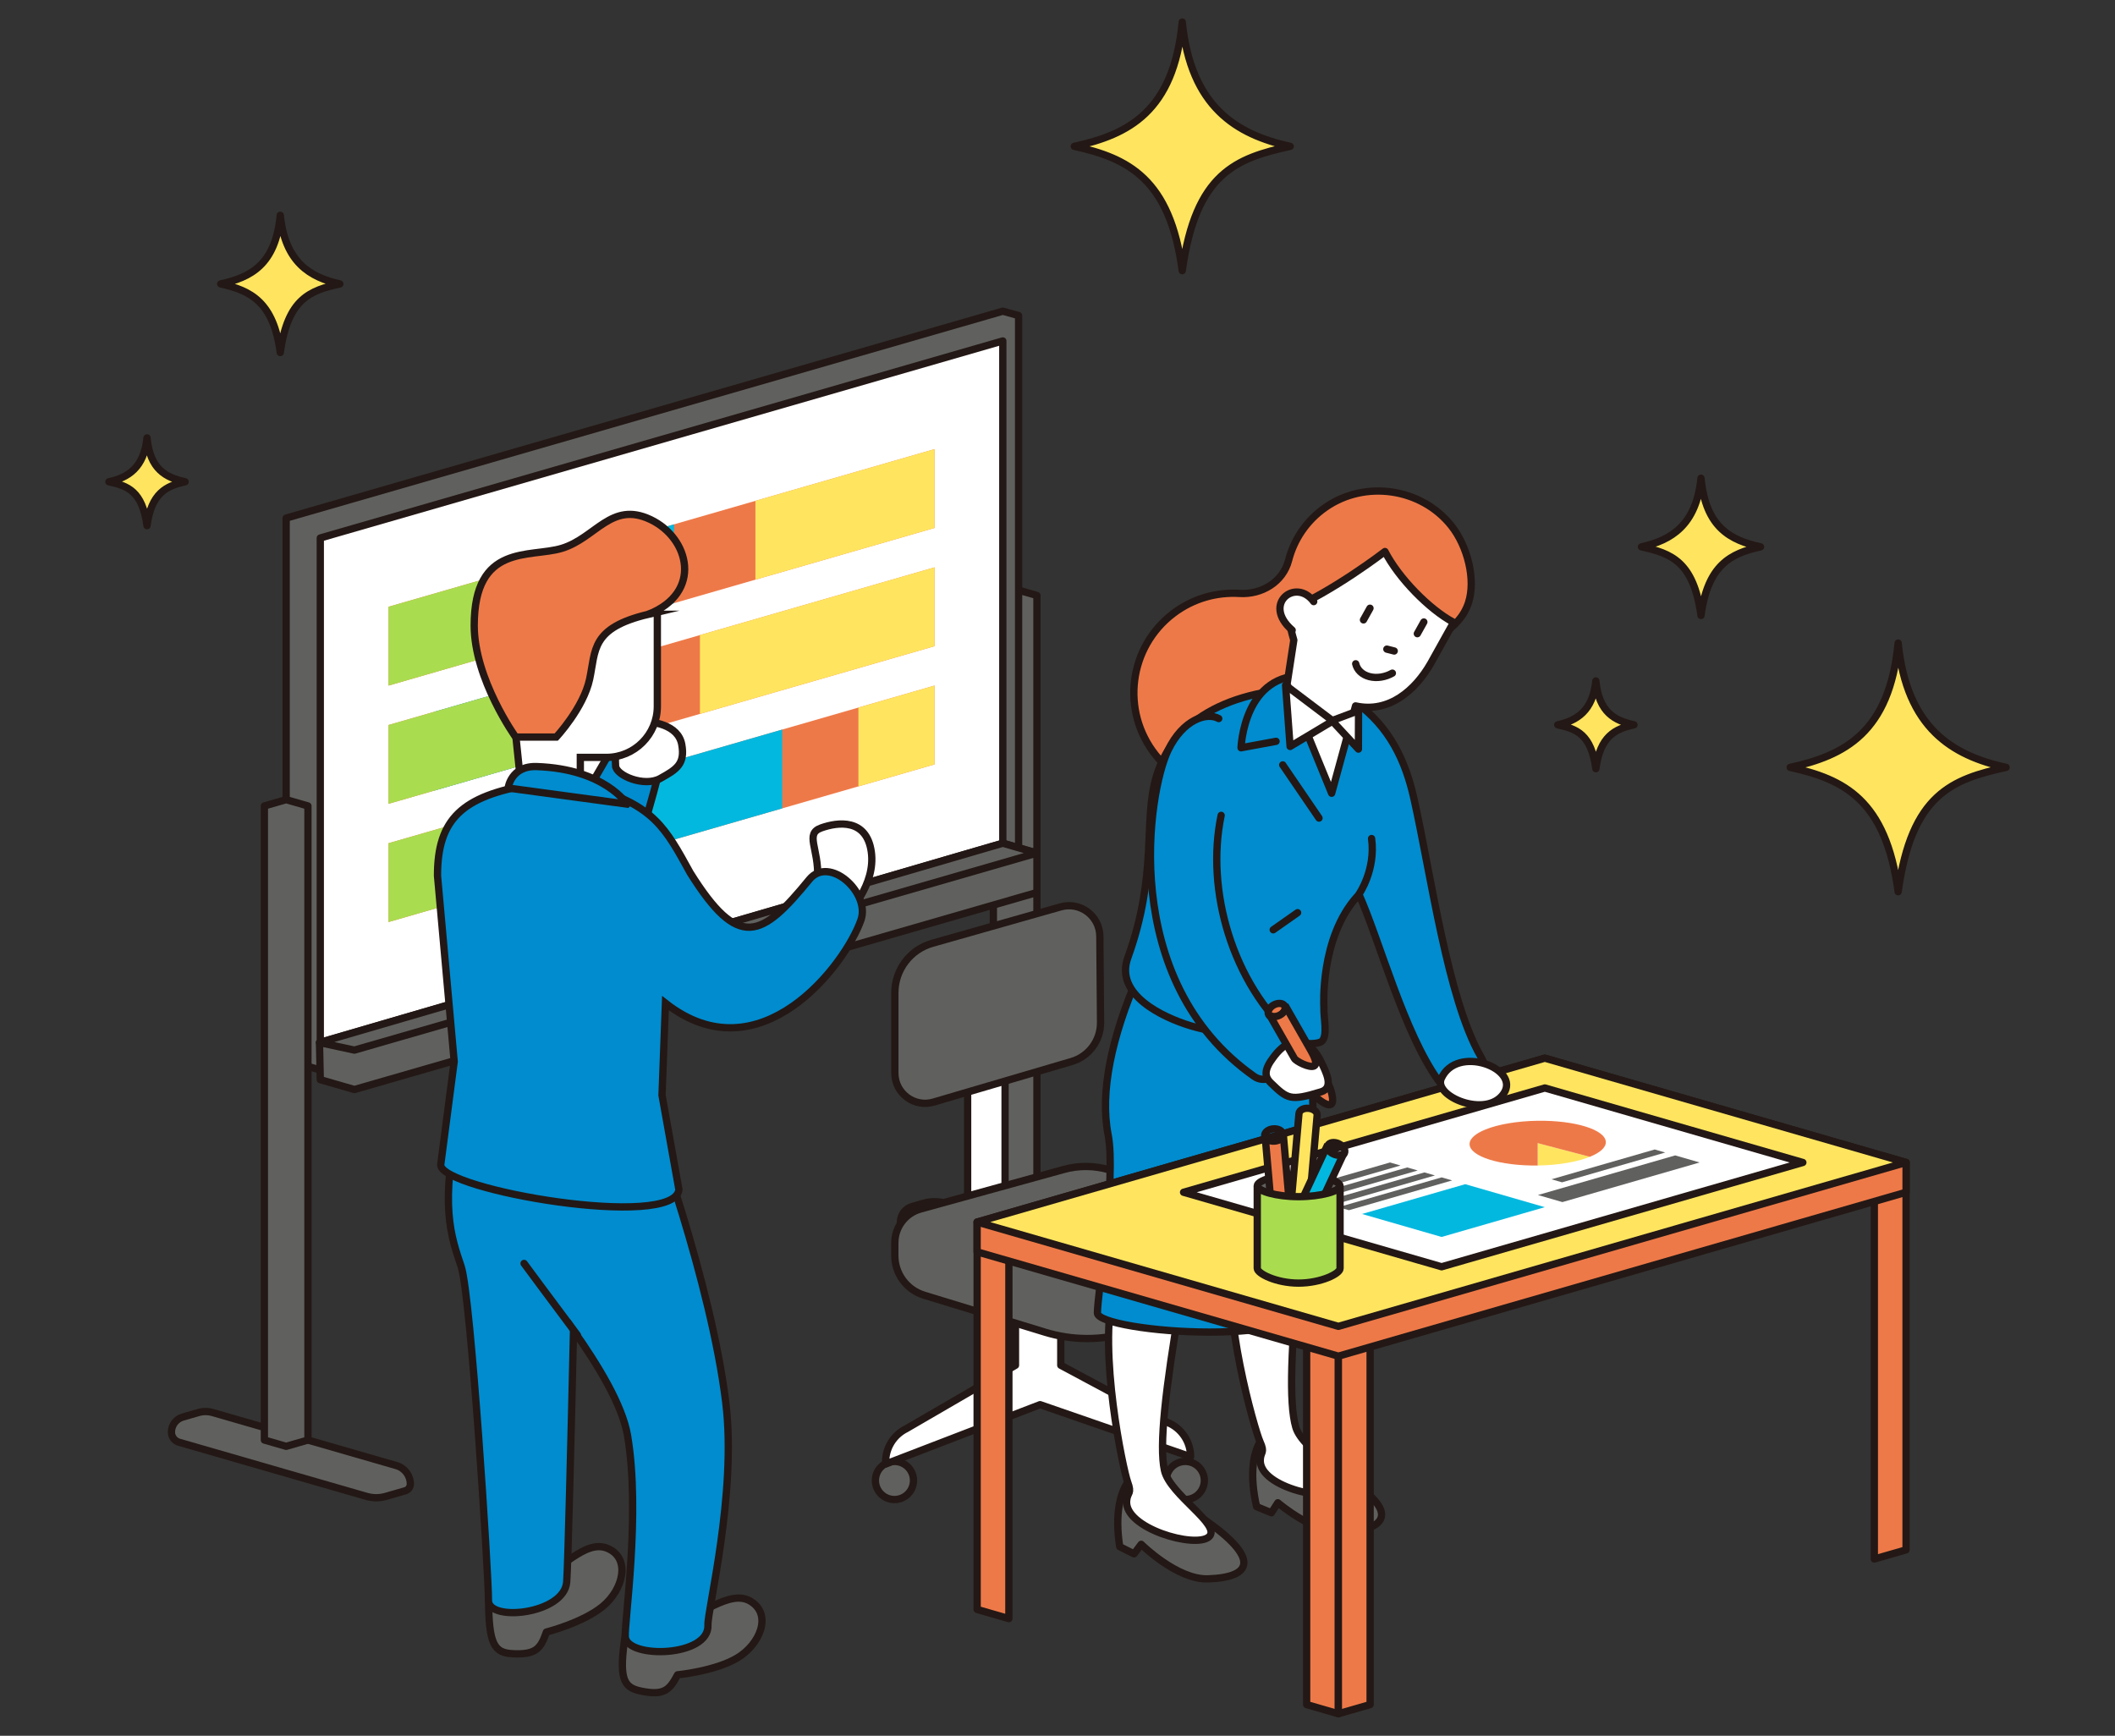 <svg height="238" viewBox="0 0 290 238" width="290" xmlns="http://www.w3.org/2000/svg" xmlns:xlink="http://www.w3.org/1999/xlink"><rect x="0" y="0" width="290" height="238" fill="#333333" stroke="none"/><clipPath id="a"><path d="m53.275 83.196 74.867-21.614v10.807l-74.867 21.614z"/></clipPath><clipPath id="b"><path d="m53.275 99.407 74.867-21.614v10.807l-74.867 21.614z"/></clipPath><clipPath id="c"><path d="m53.275 115.617 74.867-21.614v10.807l-74.867 21.614z"/></clipPath><clipPath id="d"><path d="m183.744 148.901c0 .701-2.6 1.465-5.69 1.465s-5.665-.78-5.665-1.482l-3.524 8.499 3.524 5.216c0 .701 2.576 1.482 5.665 1.482s5.69-.763 5.69-1.465l3.708-5.274-3.708-8.44z"/></clipPath><path d="m126.593 164.99-1.52.439c-.953.275-1.61 1.148-1.61 2.14 0 .608.402 1.142.986 1.311l27.089 7.821 4.679-1.351v-2.702s-26.526-7.658-26.526-7.658c-1.012-.292-2.087-.292-3.099 0z" fill="#60615f" stroke="#231815" stroke-linecap="round" stroke-linejoin="round"/><path d="m139.193 80.788 2.986.862v86.945l-2.986.862-2.986-.862v-86.945z" fill="#60615f" stroke="#231815" stroke-linecap="round" stroke-linejoin="round"/><path d="m137.501 42.67-98.263 28.369v74.323l4.679 1.351 95.75-27.643v-75.801z" fill="#60615f" stroke="#231815" stroke-linecap="round" stroke-linejoin="round"/><path d="m43.917 73.765 93.584-27.018v70.246l-93.584 27.018z" fill="#fff" stroke="#231815" stroke-linecap="round" stroke-linejoin="round"/><path d="m27.199 193.685-2.138.617c-.92.266-1.553 1.108-1.553 2.065 0 .643.425 1.208 1.042 1.386l25.716 7.424c.861.248 1.774.248 2.634 0l2.67-.771c.41-.118.692-.494.692-.92 0-1.173-.776-2.205-1.904-2.531l-25.184-7.271c-.645-.186-1.33-.186-1.975 0z" fill="#60615f" stroke="#231815" stroke-linecap="round" stroke-linejoin="round"/><path d="m39.238 109.645 2.986.862v86.945l-2.986.862-2.986-.862v-86.945z" fill="#60615f" stroke="#231815" stroke-linecap="round" stroke-linejoin="round"/><path d="m53.275 83.196 74.867-21.614v10.807l-74.867 21.614z" fill="#ee7948"/><g clip-path="url(#a)"><path d="m103.583 33.634h35.144v53.779h-35.144z" fill="#ffe55f"/><path d="m70.95 45.028h21.473v53.779h-21.473z" fill="#03b8df"/><path d="m46.416 54.88h27.971v53.779h-27.971z" fill="#aadc50"/></g><path d="m53.275 99.407 74.867-21.614v10.807l-74.867 21.614z" fill="#ee7948"/><g clip-path="url(#b)"><path d="m95.972 50.725h42.755v53.779h-42.755z" fill="#ffe55f"/><path d="m59.549 66.373h21.473v53.779h-21.473z" fill="#03b8df"/><path d="m43.232 71.971h31.155v53.779h-31.155z" fill="#aadc50"/></g><path d="m53.275 115.617 74.867-21.614v10.807l-74.867 21.614z" fill="#ee7948"/><g clip-path="url(#c)"><path d="m117.703 62.439h35.144v53.779h-35.144z" fill="#ffe55f"/><path d="m63.799 76.799h43.456v53.779h-43.456z" fill="#03b8df"/><path d="m44.249 89.063h37.579v53.779h-37.579z" fill="#aadc50"/></g><path d="m43.807 142.95 93.693-27.332 4.679 1.351v5.404l-93.584 27.018-4.679-1.351z" fill="#60615f" stroke="#231815" stroke-linecap="round" stroke-linejoin="round"/><path d="m43.807 142.95 4.789 1.036 93.584-27.018-4.679-1.351z" fill="#60615f" stroke="#231815" stroke-linecap="round" stroke-linejoin="round"/><path d="m85.764 223.983c-.95 6.148-.337 7.374 2.09 7.882 3.198.67 3.948-.14 5.052-2.224 0 0 5.149-.49 8.214-2.329s4.781-5.885 1.839-7.724-6.988 2.329-10.666 2.697-6.018-1.607-6.529 1.698z" fill="#60615f" stroke="#231815" stroke-linecap="round" stroke-linejoin="round"/><path d="m67 219.273c-.004 6.221.789 7.34 3.264 7.473 3.263.175 3.881-.739 4.655-2.967 0 0 5.015-1.268 7.764-3.551s3.831-6.543.643-7.913-6.552 3.365-10.132 4.288-6.192-.673-6.194 2.671z" fill="#60615f" stroke="#231815" stroke-linecap="round" stroke-linejoin="round"/><path d="m99.526 192.39c-2.035-16.783-10.318-39.001-10.318-39.001l-16.28.262c-.001.011-.002.02-.003.031l-9.851-1.094c-2.931 12.719-1.169 17.055.164 21.087 1.332 4.031 3.784 42.716 3.735 45.742-.05 3.026 10.405 1.907 10.731-2.506.169-2.284.579-18.949.935-34.499 3.29 4.66 6.68 10.183 7.401 14.393 1.833 10.701-.488 25.972-.301 27.661.334 3.008 11.568 2.749 11.334-1.67-.099-1.878 3.957-17.997 2.452-30.404z" fill="#008ccf"/><g stroke="#231815"><path d="m99.526 192.39c-2.035-16.783-10.318-39.001-10.318-39.001l-16.28.262c-.001.011-.002.02-.003.031l-9.851-1.094c-2.931 12.719-1.169 17.055.164 21.087 1.332 4.031 3.784 42.716 3.735 45.742-.05 3.026 10.405 1.907 10.731-2.506.169-2.284.579-18.949.935-34.499 3.29 4.66 6.68 10.183 7.401 14.393 1.833 10.701-.488 25.972-.301 27.661.334 3.008 11.568 2.749 11.334-1.67-.099-1.878 3.957-17.997 2.452-30.404z" fill="none" stroke-miterlimit="10"/><path d="m90.536 105.183s-5.558 22.067-10.462 29.587-12.75-.163-9.808-7.192 13.24-24.029 14.058-25.663c.817-1.635 7.192 1.471 6.212 3.269z" fill="#008ccf" stroke-miterlimit="10"/><path d="m112.112 120.385c.163-4.087-1.798-6.048.49-6.865s6.212-1.308 6.865 3.269-3.269 8.5-3.269 8.5z" fill="#fff" stroke-miterlimit="10"/><path d="m78.642 107.257 2.322.67c8.684 2.507 10.279 5.58 13.669 11.743 6.675 10.672 9.793 8.918 16.332.924 2.742-3.352 8.395 1.811 7.088 5.547-2.157 6.163-13.867 21.571-26.81 11.402l-.471 12.626 2.32 12.951c-.676 5.549-32.566.06-32.665-3.39l1.849-14.175-2.289-25.492c0-7.724 3.31-10.911 12.873-12.505" fill="#008ccf" stroke-miterlimit="10"/><path d="m84.406 105.019c-.245-3.923 1.226-6.13 3.188-6.13s5.394.49 5.885 3.188c.49 2.697-.736 3.433-2.942 4.659s-6.047-.399-6.13-1.716z" fill="#fff" stroke-miterlimit="10"/><path d="m75.282 89.659 14.849-8.043v15.243c0 3.861-3.13 6.991-6.991 6.991h-3.569s0 5.059 0 5.059l-8.188-1.706-1.365-13.078 5.264-4.466z" fill="#fff" stroke-miterlimit="10"/><path d="m88.896 84.231c-7.894 1.876-7.199 4.929-8.047 8.886-.848 3.957-4.576 7.945-4.576 7.945h-5.572s-5.679-7.943-5.679-15.293c0-11.305 7.657-9.265 12.004-10.582 4.663-1.413 6.783-6.5 12.153-3.957s7.207 10.033-.283 13.001z" fill="#ee7948" stroke-miterlimit="10"/><path d="m85.978 110.257s-3.041-4.827-12.382-5.149c-3.555-.123-3.923 2.942-3.923 2.942l16.305 2.207z" fill="#008ccf" stroke-miterlimit="10"/><path d="m79.175 183.072c-2.942-3.923-7.316-9.837-7.316-9.837" fill="#008ccf" stroke-linecap="round" stroke-miterlimit="10"/><path d="m182.478 97.929c-.695 3.197-2.536 6.16-5.433 8.218-5.815 4.132-14.14 2.96-18.587-2.617-4.819-6.044-3.673-14.831 2.462-19.447 2.7-2.031 5.906-2.907 9.031-2.715 3.056.188 5.972-1.578 6.737-4.542.73-2.83 2.434-5.429 5.041-7.25 5.424-3.789 13.125-2.675 17.254 2.494 2.253 2.821 3.396 7.421 2.367 10.58-2.424 7.443-16.099 6.765-18.872 15.279z" fill="#ee7948" stroke-miterlimit="10"/><circle cx="122.643" cy="202.997" fill="#60615f" r="2.612" stroke-linecap="round" stroke-linejoin="round"/><circle cx="162.523" cy="202.997" fill="#60615f" r="2.612" stroke-linecap="round" stroke-linejoin="round"/><path d="m139.239 173.641v13.558l-14.973 8.699c-1.734.855-2.832 2.621-2.832 4.554v.292s21.176-8.145 21.176-8.145l20.641 7.141c0-2.082-1.271-3.953-3.206-4.721l-14.596-7.82v-13.662z" fill="#fff" stroke-linecap="round" stroke-linejoin="round"/><path d="m137.812 165.649v-25.623l-5.135 1.408v25.638z" fill="#fff" stroke-linecap="round" stroke-linejoin="round"/><path d="m122.7 136.126v11.007c0 2.77 2.664 4.761 5.32 3.976l18.914-5.561c2.368-.696 3.988-2.879 3.968-5.348l-.097-11.821c-.023-2.79-2.696-4.793-5.38-4.031l-17.59 4.992c-3.037.858-5.135 3.63-5.135 6.786z" fill="#60615f" stroke-linecap="round" stroke-linejoin="round"/><path d="m122.695 170.402v1.767c0 2.491 1.627 4.69 4.009 5.419l16.606 5.081c3.698 1.132 7.648 1.151 11.357.055l19.901-5.881-.087-9.897-22.401-6.548c-2.026-.592-4.176-.608-6.21-.047l-19.652 5.426c-2.08.574-3.521 2.467-3.521 4.625z" fill="#60615f" stroke-linecap="round" stroke-linejoin="round"/><path d="m155.496 202.265c-2.125 1.798-2.615 5.721-1.962 9.808l1.962.981.981-1.308s4.913 4.881 9.154 4.74c6.295-.209 6.936-2.932-.327-8.01-6.921-4.839-8.663-7.846-9.808-6.212z" fill="#60615f" stroke-linecap="round" stroke-linejoin="round"/><path d="m161.132 144.971c-9.87-2.147-6.682 24.923-8.453 31.967-2.11 8.393 1.323 24.593 1.94 26.268.617 1.675-.018 1.331-.137 2.551-.371 3.798 9.427 6.588 11.273 4.975s-5.348-5.746-6.093-9.133.132-11.146 2.186-23.133c.497-2.9 2.367-32.824-.715-33.495z" fill="#fff" stroke-linecap="round" stroke-linejoin="round"/><path d="m173.569 196.661c-1.993 1.943-2.206 5.891-1.266 9.922l2.026.84.886-1.374s5.244 4.523 9.465 4.084c6.265-.652 6.712-3.414-.89-7.967-7.245-4.339-9.195-7.216-10.221-5.505z" fill="#60615f" stroke-linecap="round" stroke-linejoin="round"/><path d="m175.154 139.113c-9.996-1.446-4.91 25.332-6.18 32.483-1.514 8.521 3.052 24.439 3.786 26.066s.076 1.329.043 2.554c-.103 3.815 9.868 5.908 11.596 4.168s-5.74-5.355-6.722-8.681-.654-11.127.55-23.23c.291-2.928.049-32.909-3.073-33.361z" fill="#fff" stroke-linecap="round" stroke-linejoin="round"/><path d="m156.028 133.857c-3.596 8.337-5.231 15.856-4.087 21.74s-1.471 21.822-1.471 24.437 30.894 5.231 30.404-2.615c-.49-7.846-1.308-44.053-1.308-44.053l-23.538.49z" fill="#008ccf" stroke-linecap="round" stroke-linejoin="round"/><path d="m181.528 138.107s-.593-9.481 4.577-15.202c.728-.805 7.674-2.033 8.031-3.127 1.749-5.372-7.036-25.295-11.997-25.445-11.307-.341-20.88 3.153-23.574 12.096-1.871 6.212.257 13.313-3.926 24.894-1.83 5.065 4.783 8.162 8.582 9.317 3.799 1.156 9.056 1.607 10.943-.355.715 2.825 6.229 3.232 7.078 2.486s.22-3.312.287-4.664z" fill="#008ccf" stroke-linecap="round" stroke-linejoin="round"/><path d="m183.514 181.864-4.352-1.256v53.116l4.352 1.256z" fill="#ee7948" stroke-linecap="round" stroke-linejoin="round"/><path d="m257 160.648 4.352-1.256v53.116l-4.352 1.256z" fill="#ee7948" stroke-linecap="round" stroke-linejoin="round"/><path d="m183.514 181.864 4.352-1.256v53.116l-4.352 1.256z" fill="#ee7948" stroke-linecap="round" stroke-linejoin="round"/><path d="m138.333 168.82-4.352-1.256v53.116l4.352 1.256z" fill="#ee7948" stroke-linecap="round" stroke-linejoin="round"/><path d="m183.514 185.95-49.534-14.3v-4.086l77.839-22.472 49.534 14.3v4.086z" fill="#ee7948" stroke-linecap="round" stroke-linejoin="round"/><path d="m133.981 167.563 49.534 14.3 77.839-22.472-49.534-14.3z" fill="#ffe55f" stroke-linecap="round" stroke-linejoin="round"/><path d="m162.286 163.478 35.381 10.215 49.534-14.3-35.381-10.215z" fill="#fff" stroke-linecap="round" stroke-linejoin="round"/></g><path d="m186.752 166.455 10.915 3.151 14.152-4.086-10.915-3.151z" fill="#03b8df"/><path d="m176.438 163.478 1.443.416 14.152-4.086-1.443-.416z" fill="#60615f"/><path d="m178.798 164.159 1.443.416 14.152-4.086-1.443-.416z" fill="#60615f"/><path d="m181.158 164.84 1.443.416 14.152-4.086-1.443-.416z" fill="#60615f"/><path d="m183.518 165.522 1.443.416 14.152-4.086-1.443-.416z" fill="#60615f"/><path d="m212.732 161.698 1.443.416 14.152-4.086-1.443-.416z" fill="#60615f"/><path d="m210.874 163.856 3.356.969 18.818-5.433-3.355-.969z" fill="#60615f"/><path d="m217.996 158.615c-1.713.693-4.28 1.155-7.153 1.194v-3.068z" fill="#ffe55f"/><path d="m217.996 158.615-7.153-1.874v3.068c-5.159.07-9.341-1.246-9.341-2.94 0-.751.824-1.449 2.188-2.001 1.713-.693 4.28-1.155 7.153-1.194 5.159-.07 9.341 1.246 9.341 2.94 0 .751-.824 1.449-2.188 2.001z" fill="#ee7948"/><path d="m179.294 92.665c-8.772-.622-9.127 9.867-9.127 9.867l4.801-.886" fill="#008ccf" stroke="#231815" stroke-linecap="round" stroke-linejoin="round"/><path d="m175.883 104.878 4.974 7.293" fill="#008ccf" stroke="#231815" stroke-linecap="round" stroke-linejoin="round"/><path d="m185.906 96.304c4.674 3.432 6.799 7.992 7.962 13.176 2.351 10.471 4.609 27.402 9.134 35.329 3.048 5.339-3.882 5.983-5.762 3.371-4.761-6.616-8.074-19.206-10.911-25.561 0 0 2.329-3.31 1.737-7.642" fill="#008ccf" stroke="#231815" stroke-linecap="round" stroke-linejoin="round"/><path d="m167.44 111.798c-2.147 10.251 1.515 23.023 9.94 30.498 2.03 1.801-2.717 7.195-5.403 5.306-18.727-13.165-14.555-39.085-11.809-44.749 2.059-4.248 5.331-5.231 6.941-4.327" fill="#008ccf" stroke="#231815" stroke-linecap="round" stroke-linejoin="round"/><path d="m177.511 145.224c.224.407.896.466 1.502.133.605-.333.915-.934.69-1.34l2.47 4.694c.224.407.913 2.387.308 2.72s-2.276-1.106-2.5-1.512z" fill="#ee7948" stroke="#231815" stroke-linecap="round" stroke-miterlimit="10" stroke-width="1.001"/><path d="m174.569 145.02c-1.249 1.652-1.213 2.602-.315 3.467 2.288 2.207 2.642 2.511 6.865 1.226 1.88-.572.656-2.773 0-4.168-1.203-2.559-3.778-4.319-6.55-.525z" fill="#fff" stroke="#231815" stroke-linecap="round" stroke-miterlimit="10"/><path d="m189.9 75.622s-7.19 5.546-13.311 8.064l-.061.101s.228 1.799.874 3.984l-.928 6.048 6.116 14.948 3.277-11.976c4.598 1.017 8.208-2.156 10.311-5.836l3.13-5.618c-3.35-1.793-7.535-6.072-9.409-9.715z" fill="#fff" stroke="#231815" stroke-linecap="round" stroke-linejoin="round"/><path d="m180.131 82.489c-2.447-3.326-7.144.303-2.954 3.918" fill="#fff" stroke="#231815" stroke-linecap="round" stroke-linejoin="round"/><path d="m187.847 83.396-.892 1.601" fill="none" stroke="#231815" stroke-linecap="round" stroke-linejoin="round" stroke-width="1.001"/><path d="m195.231 85.285-.892 1.601" fill="none" stroke="#231815" stroke-linecap="round" stroke-linejoin="round" stroke-width="1.001"/><path d="m185.888 91.013c.191.822.854 1.499 1.889 1.764 1.035.265 2.194.053 3.139-.478" fill="none" stroke="#231815" stroke-linecap="round" stroke-linejoin="round" stroke-width="1.001"/><path d="m190.159 89.005 1.01.258" fill="none" stroke="#231815" stroke-linecap="round" stroke-linejoin="round" stroke-width="1.001"/><path d="m176.274 93.956 6.482 4.896-5.861 3.499z" fill="#fff" stroke="#231815" stroke-linecap="round" stroke-linejoin="round"/><path d="m182.63 98.811 3.629 3.902.019-5.267z" fill="#fff" stroke="#231815" stroke-linecap="round" stroke-linejoin="round"/><path d="m197.619 147.89c2.1-4.747 10.914-1.389 8.564 2.056-2.35 3.445-9.647.394-8.564-2.056z" fill="#fff" stroke="#231815" stroke-linecap="round" stroke-linejoin="round"/><path d="m177.922 125.14-3.344 2.349" fill="#008ccf" stroke="#231815" stroke-linecap="round" stroke-linejoin="round"/><path d="m183.744 162.616c0 .701-2.6 1.465-5.69 1.465s-5.665-.78-5.665-1.482 2.469-1.532 5.559-1.532 5.796.848 5.796 1.549z" fill="#60615f" stroke="#231815" stroke-miterlimit="10" stroke-width="1.001"/><g clip-path="url(#d)" stroke="#231815" stroke-linecap="round" stroke-miterlimit="10" stroke-width="1.001"><ellipse cx="174.712" cy="155.627" fill="none" rx="1.251" ry=".841" transform="matrix(.996 -.087 .087 .996 -12.899 15.819)"/><path d="m173.465 155.736c.04.463.631.789 1.32.729s1.214-.484 1.173-.947l1.057 12.077c.04.463-.485.886-1.173.947s-1.28-.266-1.32-.729z" fill="#ee7948"/><path d="m179.428 151.964c-.689-.06-1.28.266-1.32.729l-1.057 12.077c-.041.463.485.886 1.173.947.688.06 1.28-.266 1.32-.729l1.057-12.077c.04-.463-.485-.886-1.173-.947z" fill="#ffe55f"/><ellipse cx="183.187" cy="157.47" fill="none" rx=".841" ry="1.251" transform="matrix(.423 -.906 .906 .423 -36.948 256.944)"/><path d="m182.053 156.942c-.196.421.152.999.779 1.291s1.293.188 1.49-.233l-5.124 10.988c-.196.421-.863.525-1.49.233s-.975-.87-.779-1.291z" fill="#03b8df"/></g><path d="m172.389 173.908c0 .701 2.576 2.025 5.665 2.025s5.69-1.306 5.69-2.008v-11.309c0 .701-2.6 1.465-5.69 1.465s-5.665-.78-5.665-1.482v11.309z" fill="#aadc50" stroke="#231815" stroke-miterlimit="10" stroke-width="1.001"/><ellipse cx="175.102" cy="138.437" fill="#ee7948" rx="1.251" ry=".841" stroke="#231815" stroke-linecap="round" stroke-miterlimit="10" stroke-width="1.001" transform="matrix(.876 -.482 .482 .876 -45.064 101.661)"/><path d="m174.006 139.041c.224.407.896.466 1.502.133s.915-.934.69-1.34l3.468 6.074c.224.407 1.135 1.914.53 2.247s-2.498-.633-2.722-1.04z" fill="#ee7948" stroke="#231815" stroke-linecap="round" stroke-miterlimit="10" stroke-width="1.001"/><path d="m225.066 74.981c4.082-.893 7.522-2.99 8.169-9.408.647 6.792 4.087 8.515 8.169 9.408-4.082.893-7.244 2.467-8.169 9.408-1.017-7.39-4.087-8.515-8.169-9.408z" fill="#ffe55f" stroke="#231815" stroke-linecap="round" stroke-linejoin="round"/><path d="m260.266 122.268c-1.675-12.577-7.405-15.428-14.801-17.047 7.396-1.619 13.629-4.74 14.801-17.047 1.172 11.629 7.405 15.428 14.801 17.047-7.396 1.619-12.959 3.657-14.801 17.047z" fill="#ffe55f" stroke="#231815" stroke-linecap="round" stroke-linejoin="round"/><path d="m213.593 99.383c2.611-.571 4.811-1.913 5.225-6.018.414 4.345 2.614 5.447 5.225 6.018-2.611.571-4.634 1.578-5.225 6.018-.65-4.727-2.614-5.447-5.225-6.018z" fill="#ffe55f" stroke="#231815" stroke-linecap="round" stroke-linejoin="round"/><path d="m162.105 37.114c-1.675-12.577-7.405-15.428-14.801-17.047 7.396-1.619 13.629-4.74 14.801-17.047 1.172 11.629 7.405 15.428 14.801 17.047-7.396 1.619-12.959 3.657-14.801 17.047z" fill="#ffe55f" stroke="#231815" stroke-linecap="round" stroke-linejoin="round"/><path d="m14.933 66.059c2.611-.571 4.811-1.913 5.225-6.018.414 4.345 2.614 5.447 5.225 6.018-2.611.571-4.634 1.578-5.225 6.018-.65-4.727-2.614-5.447-5.225-6.018z" fill="#ffe55f" stroke="#231815" stroke-linecap="round" stroke-linejoin="round"/><path d="m38.431 48.338c-.924-6.941-4.087-8.515-8.169-9.408 4.082-.893 7.522-2.616 8.169-9.408.647 6.418 4.087 8.515 8.169 9.408-4.082.893-7.152 2.018-8.169 9.408z" fill="#ffe55f" stroke="#231815" stroke-linecap="round" stroke-linejoin="round"/></svg>